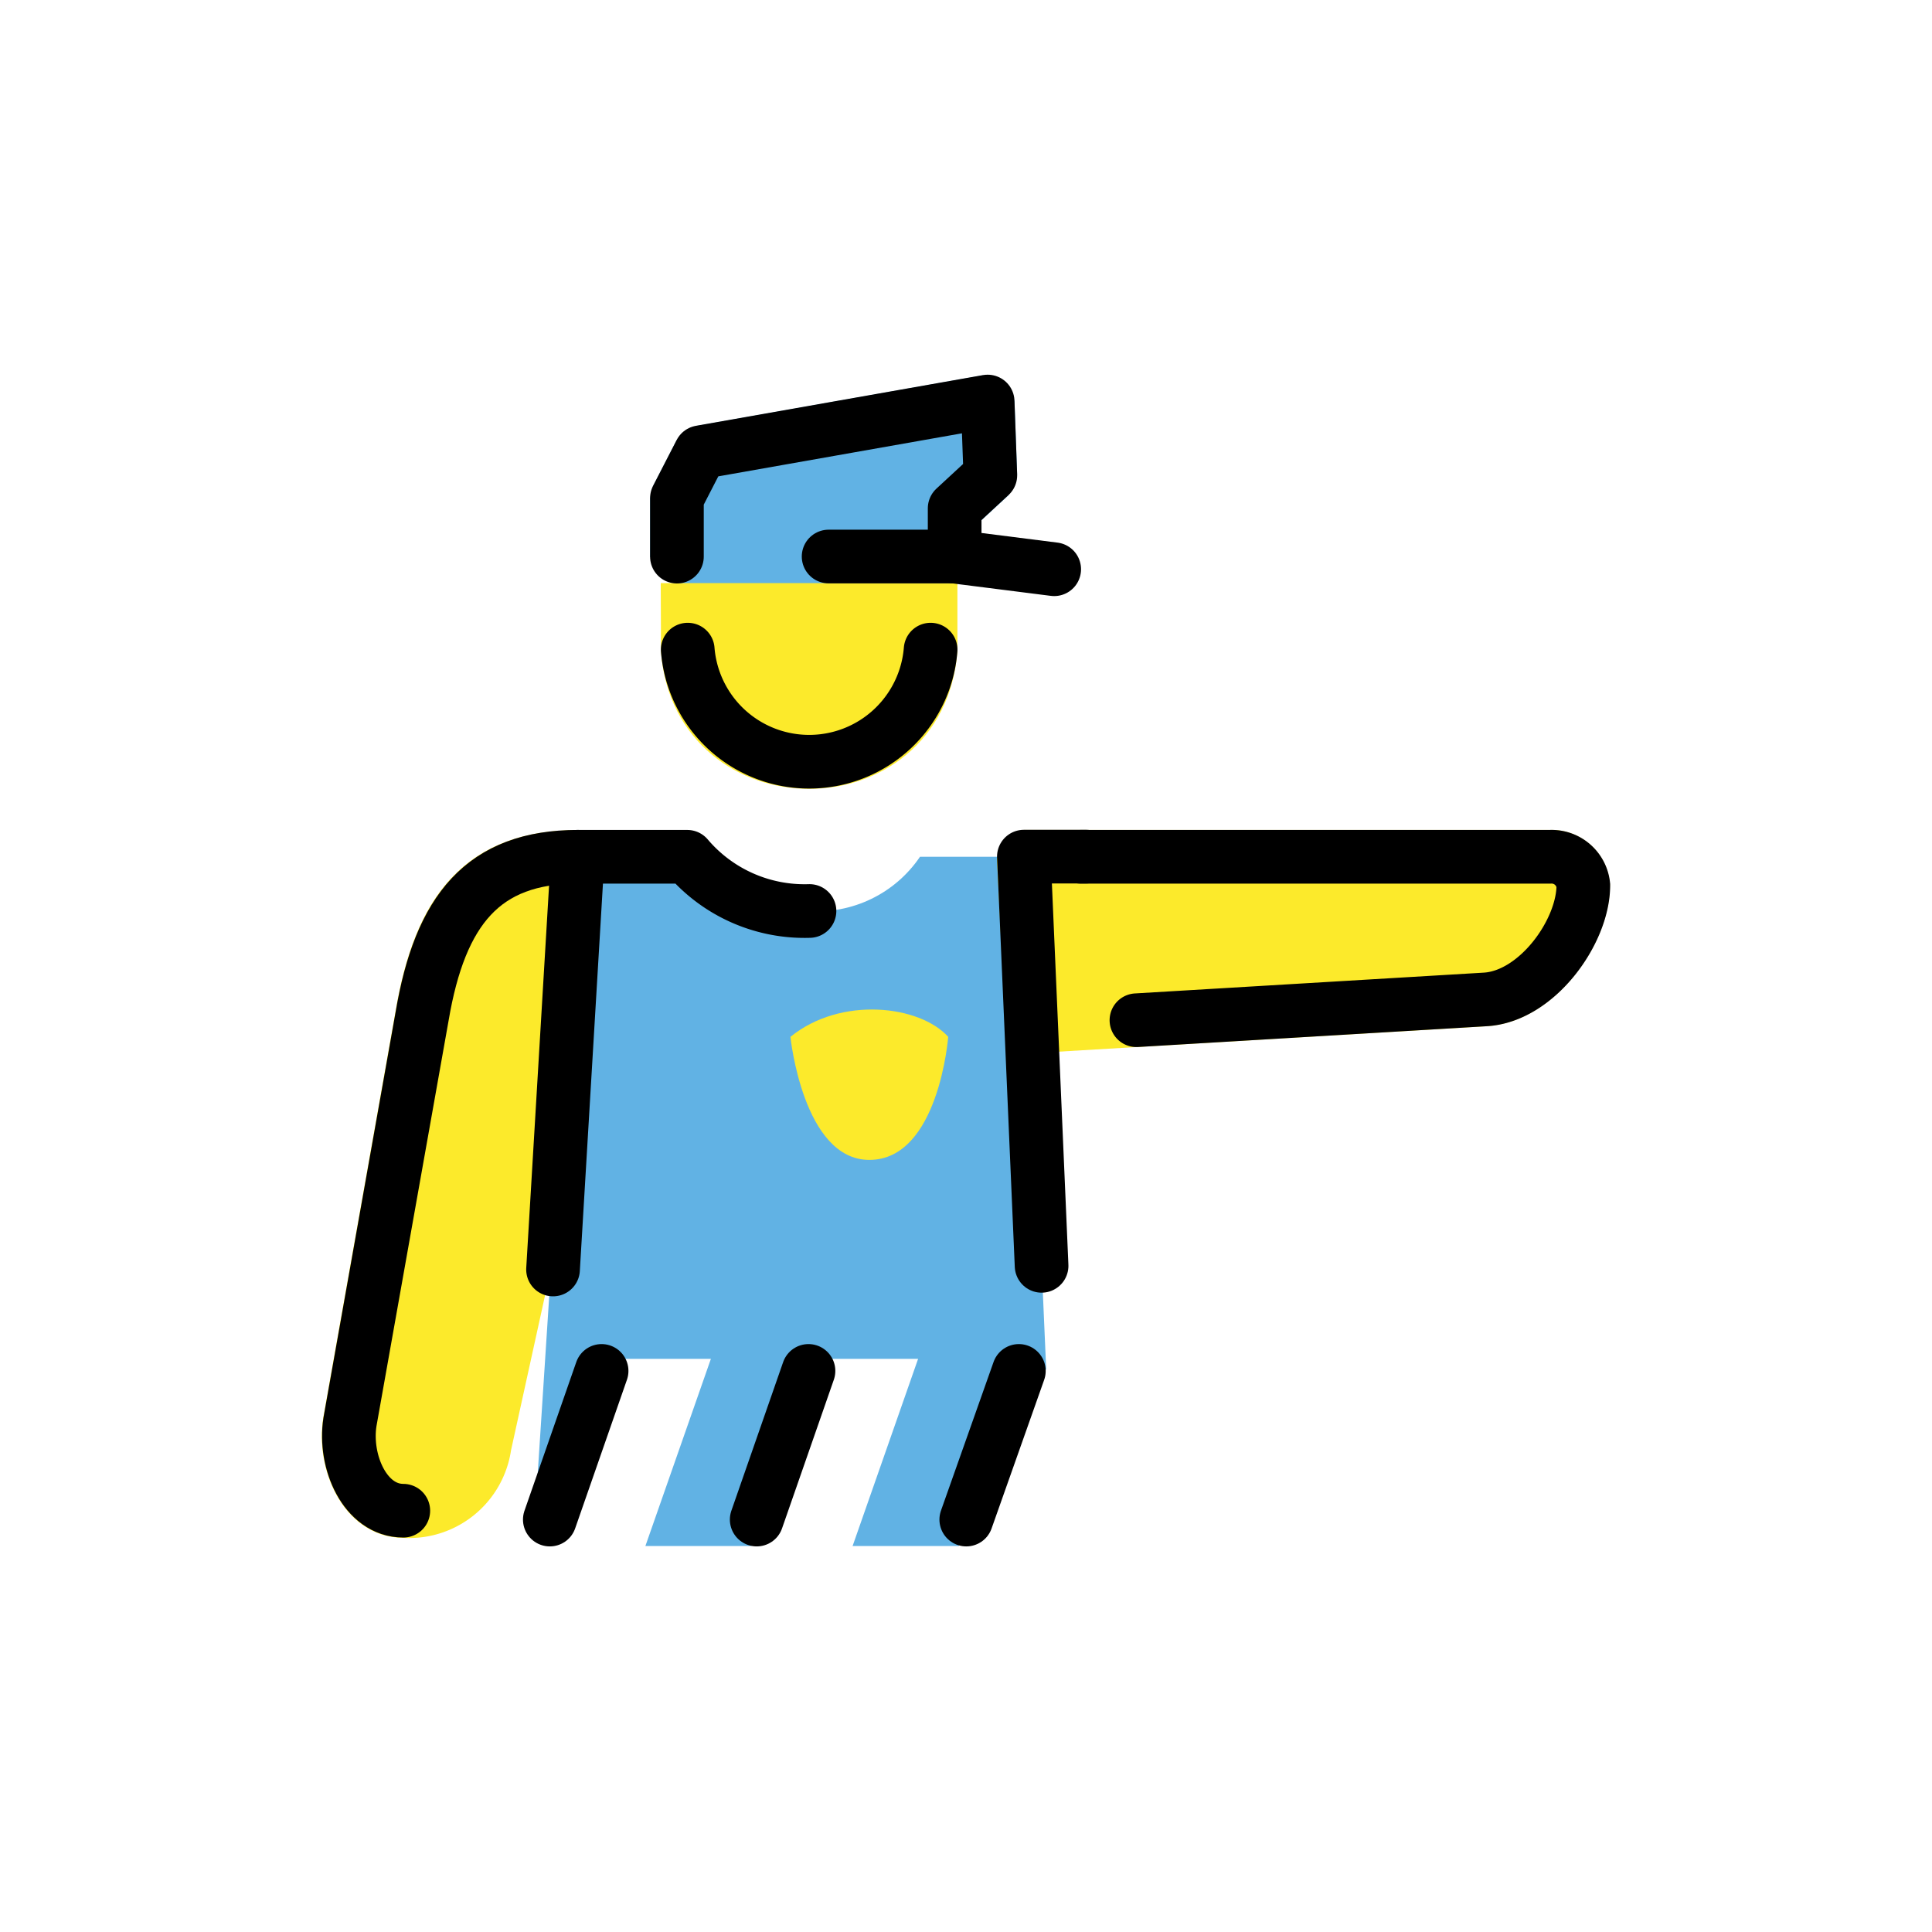 <svg id="emoji" viewBox="0 0 72 72" xmlns="http://www.w3.org/2000/svg">
  <g id="color" transform="translate(-2.683 .09)">
    <path fill="#61b2e4" d="m25.41 50.55h3.766l-2.441 6.975h3.956l2.441-6.975h3.766l-2.441 6.975h3.956l2.441-6.575h0.818l-0.835-19.11h-3.869c-0.931 1.375-2.527 2.145-4.182 2.02-1.725 0.04-3.375-0.702-4.488-2.02h-4.085l-1.639 25.27 0.429 0.064z"/>
    <path fill="#fcea2b" d="m38.02 38.55s-0.353 4.586-2.94 4.586c-2.47 0-2.94-4.586-2.94-4.586 1.882-1.529 4.822-1.176 5.88 0z"/>
    <polygon fill="#61b2e4" stroke="#61b2e4" stroke-linecap="round" stroke-linejoin="bevel" stroke-miterlimit="10" stroke-width="2" points="27.91 20.66 38.26 20.66 38.26 18.86 39.59 17.63 39.49 14.88 28.79 16.77 27.91 18.48"/>
  </g>
  <g id="skin">
    <path fill="#fcea2b" stroke="#fcea2b" stroke-linecap="square" stroke-width="2" d="m34.68 22.73v1.485c-0.439 5.578-8.612 5.578-9.051 0 0.001-0.823 0.004-0.663 0-1.485z" paint-order="normal"/>
    <path fill="#fcea2b" stroke="#fcea2b" stroke-linecap="round" stroke-linejoin="bevel" stroke-width="2" d="m38.15 31.93h19.59c0.636-0.04 1.191 0.429 1.256 1.063 0 1.74-1.741 4.157-3.674 4.254l-16.85 1.002z"/>
    <path fill="#fcea2b" stroke="#fcea2b" stroke-width="2" d="m20.86 41.12-2.8 12.75a2.836 2.836 0 0 1-3.039 2.439c-1.42 0-2.221-1.822-1.988-3.309l2.691-15.13c0.67-3.949 2.23-5.932 5.802-5.932"/>
  </g>
  <g id="line">
    <path fill="none" stroke="#000" stroke-linecap="round" stroke-miterlimit="10" stroke-width="2" d="m40.28 31.93h17.47a1.189 1.189 0 0 1 1.256 1.063c0 1.74-1.741 4.157-3.674 4.254l-12.98 0.774"/>
    <path fill="none" stroke="#000" stroke-linecap="round" stroke-miterlimit="10" stroke-width="2" d="m15.03 56.3c-1.42 0-2.221-1.822-1.988-3.309l2.691-15.13c0.67-3.949 2.275-5.932 5.802-5.932"/>
    <path fill="none" stroke="#000" stroke-linecap="round" stroke-linejoin="round" stroke-width="2" d="m20.61 47.31 0.918-15.38h4.085a5.731 5.731 0 0 0 4.554 2.02"/>
    <line x1="30.88" x2="35.58" y1="20.74" y2="20.74" fill="none" stroke="#000" stroke-linecap="round" stroke-linejoin="round" stroke-width="2"/>
    <polyline transform="translate(-2.683 .084)" fill="none" stroke="#000" stroke-linecap="round" stroke-linejoin="round" stroke-width="2" points="41.97 21.13 38.26 20.66 38.26 18.86 39.59 17.63 39.49 14.88 28.79 16.77 27.91 18.48 27.91 20.66"/>
    <polyline transform="translate(-2.683 .084)" fill="none" stroke="#000" stroke-linecap="round" stroke-linejoin="round" stroke-width="2" points="43.16 31.84 40.84 31.84 41.5 47.09"/>
    <line x1="22.42" x2="20.49" y1="51.09" y2="56.63" fill="none" stroke="#000" stroke-linecap="round" stroke-linejoin="round" stroke-width="2"/>
    <line x1="30.13" x2="28.2" y1="51.09" y2="56.63" fill="none" stroke="#000" stroke-linecap="round" stroke-linejoin="round" stroke-width="2"/>
    <line x1="37.97" x2="36.01" y1="51.09" y2="56.63" fill="none" stroke="#000" stroke-linecap="round" stroke-linejoin="round" stroke-width="2"/>
    <path fill="none" stroke="#000" stroke-linecap="round" stroke-miterlimit="10" stroke-width="2" d="m25.63 24.21a4.54 4.54 0 0 0 9.051 0"/>
  </g>
</svg>
